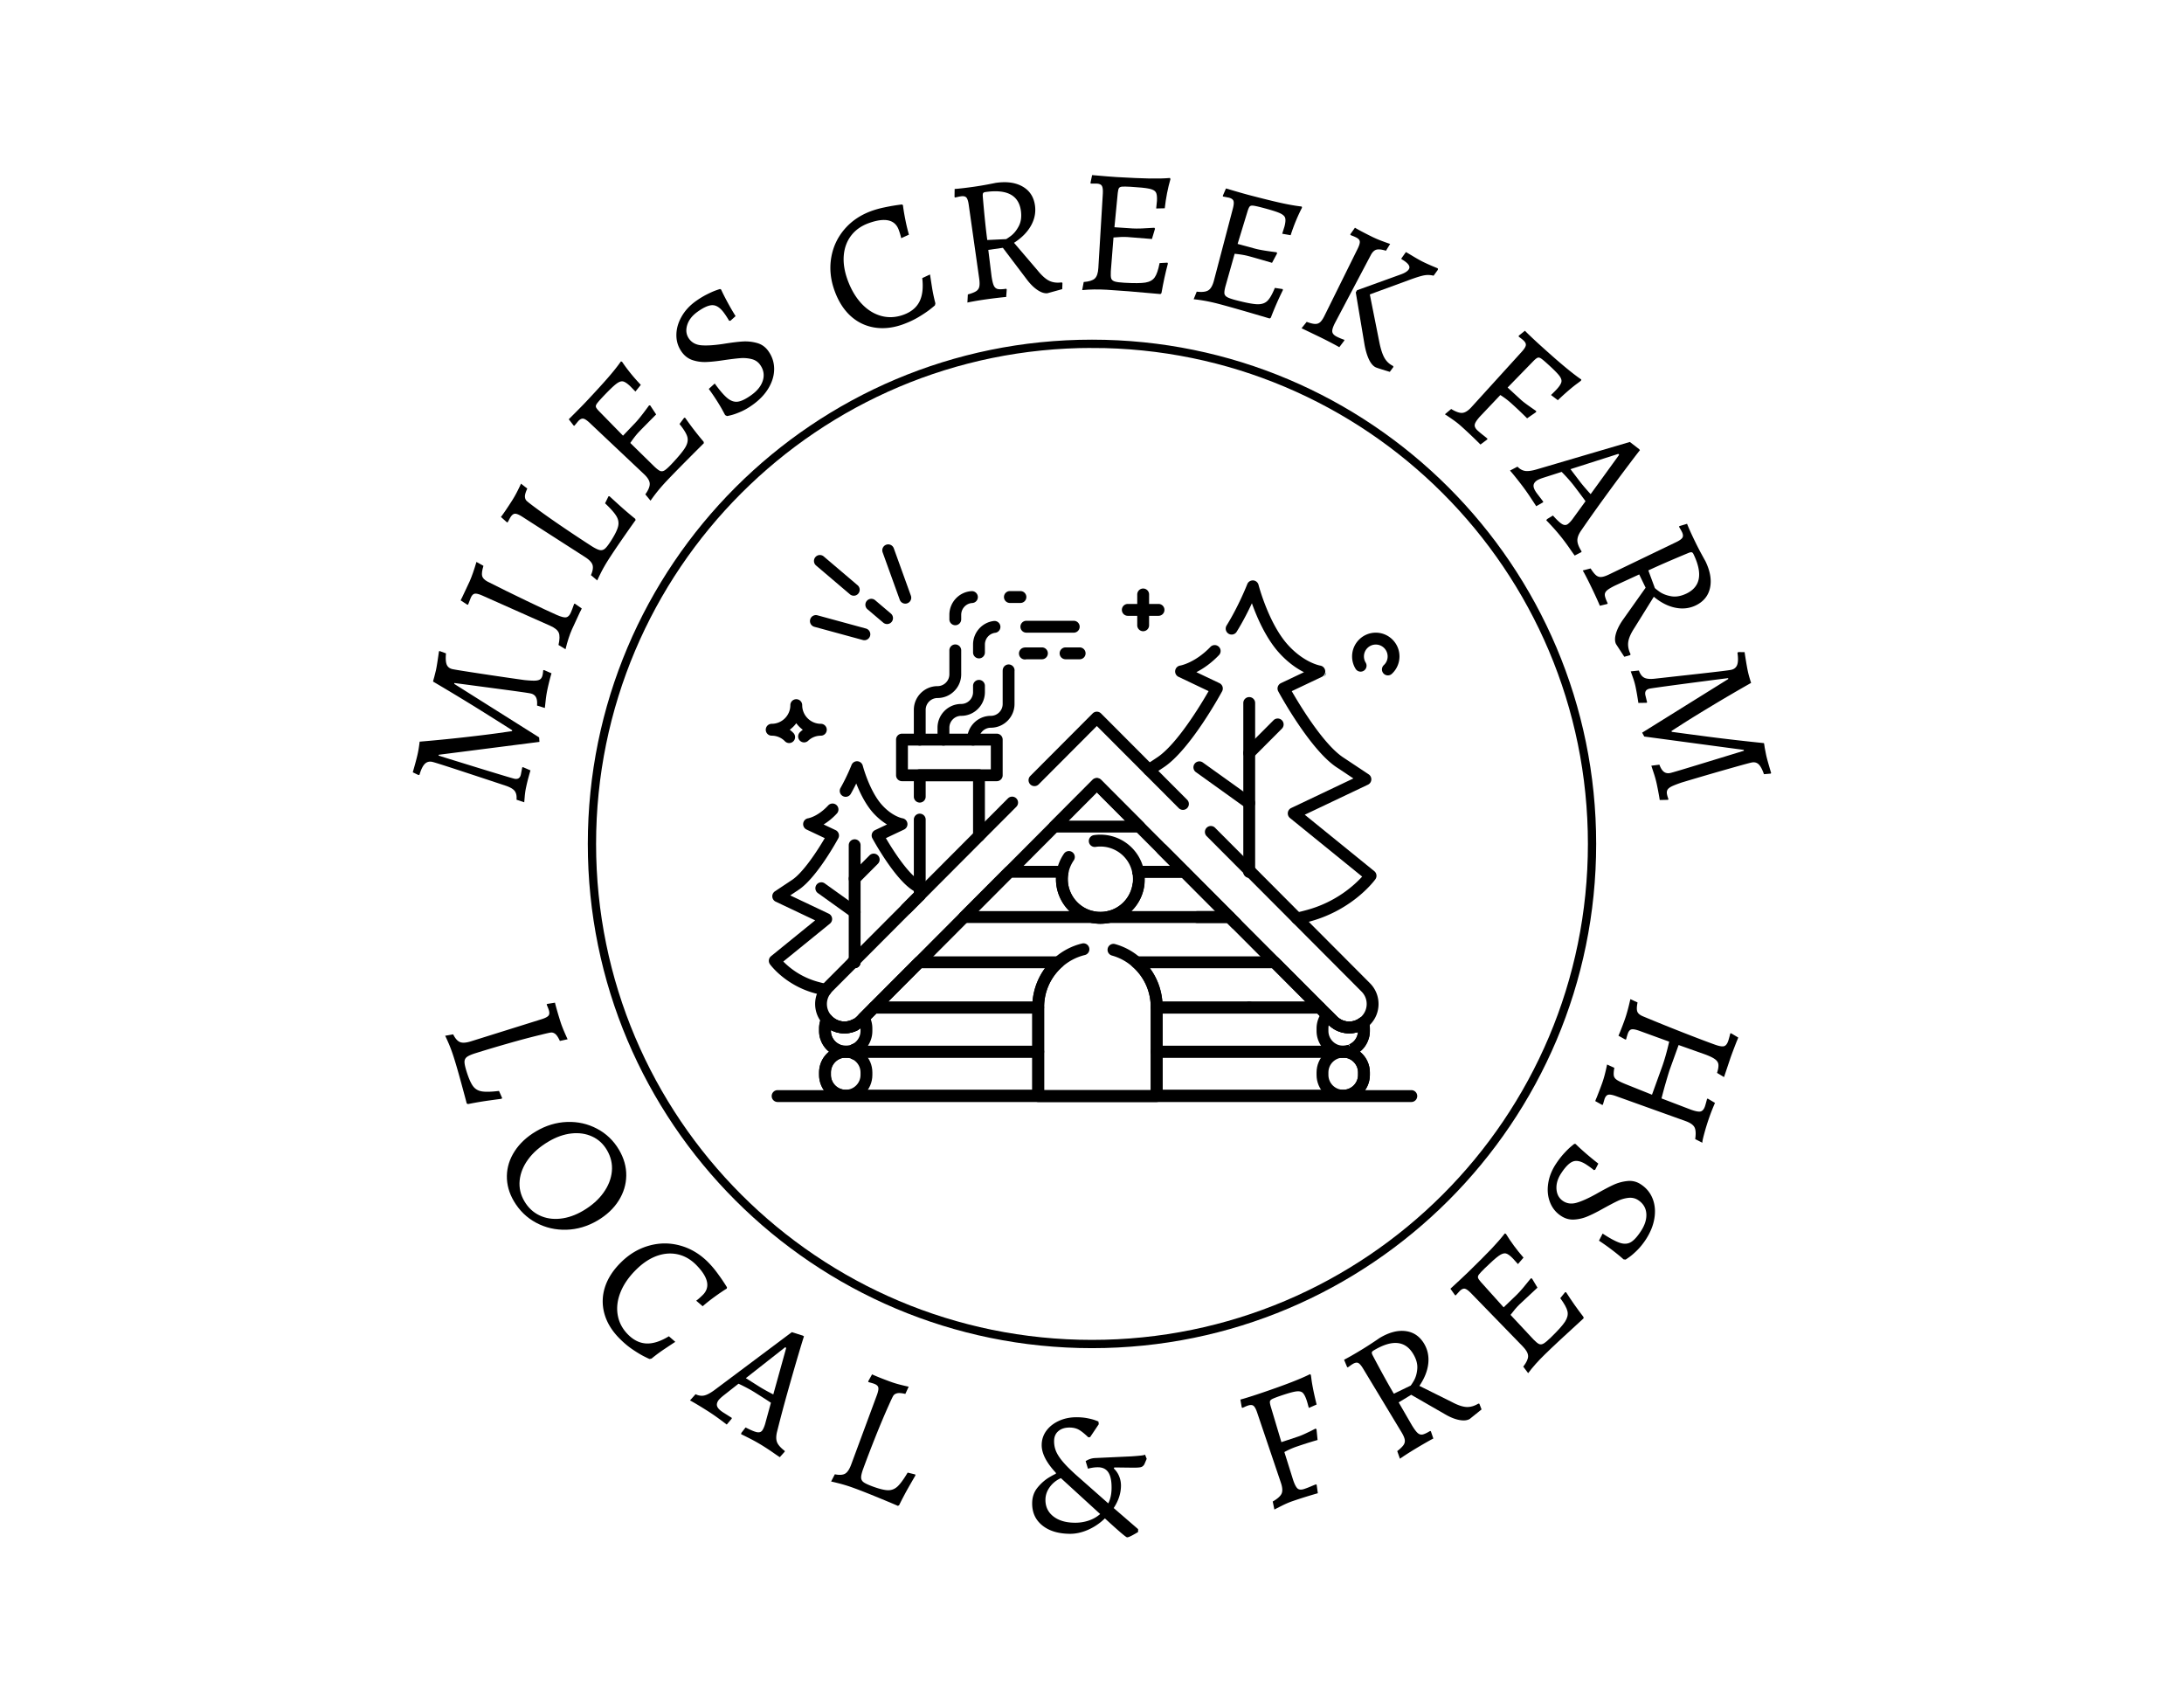<?xml version="1.0" encoding="UTF-8"?>
<svg data-bbox="149.686 63.486 492.601 493.943" height="816" viewBox="0 0 792 612" width="1056" xmlns="http://www.w3.org/2000/svg" data-type="ugc">
    <g>
        <defs>
            <clipPath id="8a951a79-d071-4597-b9c3-4ebd2f59691b">
                <path d="M213.16 123.16h365.672v365.672H213.16Zm0 0"/>
            </clipPath>
            <clipPath id="7bdca6ff-9dc0-428b-bde7-9b9ad53842ee">
                <path d="M395.996 123.16c-100.976 0-182.836 81.86-182.836 182.836s81.86 182.836 182.836 182.836 182.836-81.86 182.836-182.836-81.86-182.836-182.836-182.836m0 0"/>
            </clipPath>
            <clipPath id="fb094b5e-811f-4a24-8288-d46b4cfd03dc">
                <path d="M319 197.086h12V219h-12Zm0 0"/>
            </clipPath>
            <clipPath id="6f1c9aa8-f465-42c0-a7ce-feb4c92abed0">
                <path d="M297 379h82v20.586h-82Zm0 0"/>
            </clipPath>
            <clipPath id="ca4ec044-a240-48e6-9cdf-18ace5b0781a">
                <path d="M417 379h80v20.586h-80Zm0 0"/>
            </clipPath>
            <clipPath id="a6e06f83-5e89-4c67-9d22-8ff671c63a5d">
                <path d="M477 379h20v20.586h-20Zm0 0"/>
            </clipPath>
            <clipPath id="2ce5328d-1fb1-486e-adf4-97feb519cd56">
                <path d="M297 379h20v20.586h-20Zm0 0"/>
            </clipPath>
            <clipPath id="672673a0-e3e0-41ee-af07-3ea8009e2e88">
                <path d="M279 395h234.945v4.586H279Zm0 0"/>
            </clipPath>
            <clipPath id="9f26a9c6-aedf-4980-89e9-1c03e7fae6cb">
                <path d="M277.695 253H300v17h-22.305Zm0 0"/>
            </clipPath>
            <clipPath id="8497a150-c3a1-4fd8-ba15-c5c59fa0f3fd">
                <path d="M374 342h48v57.586h-48Zm0 0"/>
            </clipPath>
        </defs>
        <g clip-path="url(#8a951a79-d071-4597-b9c3-4ebd2f59691b)">
            <g clip-path="url(#7bdca6ff-9dc0-428b-bde7-9b9ad53842ee)">
                <path stroke-width="6" stroke="#000000" d="M395.997 123.16c-100.977 0-182.836 81.86-182.836 182.837s81.86 182.836 182.836 182.836 182.836-81.86 182.836-182.836-81.86-182.836-182.836-182.836Zm0 0" fill="none"/>
            </g>
        </g>
        <path d="m159.108 273.671-.062.313q4.05 1.267 15.265 4.719c7.469 2.293 11.54 3.511 12.203 3.656 1.305.281 2.094-.234 2.375-1.547l.5-2.578.281-.063 2.704 1.172q-.223.691-.703 2.453a62 62 0 0 0-.875 3.594 26 26 0 0 0-.5 3.281 331 331 0 0 1-.188 2.235l-2.797-.938c.117-1.383-.11-2.441-.672-3.172q-.856-1.108-3.312-1.921a4512 4512 0 0 0-15.563-5.141c-6.531-2.145-10.195-3.305-11-3.484q-1.64-.358-2.734.75c-.727.742-1.363 2.046-1.906 3.921l-.36.11-2.078-1q.234-.796.89-3.156.644-2.356.907-3.61.253-1.138.453-2.515.206-1.372.234-1.829a577 577 0 0 0 16.126-1.578q7.469-.844 11.875-1.453 4.408-.622 5.5-.781l.078-.313q-2.137-1.387-10.188-6.437-8.046-5.061-18.5-11.219-.058-.012.422-1.687l.61-2.438q.25-1.183.624-3.61.364-2.435.47-3.25l.28-.077 2.266.828q-.263 2.766.266 4.078.534 1.3 2.093 1.64 1.395.3 10.407 1.672a1472 1472 0 0 0 15.609 2.282q2.623.268 3.922.218 1.31-.06 1.906-.53.591-.469.813-1.47.123-.562.172-1.078.046-.515.093-.703l.266-.062 2.719 1.187q-.205.61-.657 2.328a99 99 0 0 0-.843 3.594 40 40 0 0 0-.61 3.844 325 325 0 0 1-.312 2.797l-2.828-.875q.168-2.016-.407-3.047-.564-1.045-1.937-1.344c-.887-.195-5.035-.785-12.453-1.766q-11.14-1.482-15.172-2.015l-.063.312 30.797 19.407.11 1.625Zm0 0" fill="#000000"/>
        <path d="M202.531 233.86q.686-3.012.094-4.437-.607-1.419-3.078-2.515l-24.687-10.985q-1.875-.826-2.72-.656-.843.159-1.405 1.438l-.985 2.53-.297.016-2.406-1.562q.41-.936.703-1.438l2.578-5.484q1.16-2.638 2.453-7.016l2.532 1.422q-.762 2.55-.47 3.688.3 1.14 1.97 2.031 6.737 3.409 14.125 6.953 7.395 3.55 10.922 5.11 2.418 1.065 3.437.89c.688-.125 1.254-.695 1.703-1.719q.45-.998 1.219-3.203l.281-.015 2.469 1.718q-.361.83-.64 1.282-1.924 4.064-2.938 6.359-1.268 2.876-2.313 7.14Zm0 0" fill="#000000"/>
        <path d="M214.295 208.541q1.013-2.308.579-3.703c-.293-.937-1.211-1.898-2.766-2.89l-22.75-14.61q-1.717-1.09-2.578-1.062-.857.018-1.625 1.203-.343.55-.625 1.125a9 9 0 0 1-.453.797l-.282-.047-2.14-1.906q.486-.61 1.687-2.36a185 185 0 0 0 2.36-3.594 41 41 0 0 0 1.953-3.453q1.001-1.998 1.281-2.672l2.281 1.782c-.601 1.281-.89 2.258-.86 2.922q.05.986.626 1.53.564.552 2.984 2.345 4.407 3.28 10.219 7.218a508 508 0 0 0 10.313 6.828q1.95 1.238 3 1.454c.695.136 1.328-.036 1.89-.516q.843-.733 2.219-2.89 2.108-3.311 2.547-5.204.452-1.888-.625-3.687c-.711-1.196-2.078-2.75-4.11-4.657l1.25-2.562.375.016q.761.721 3.47 3.171 2.699 2.454 5.827 4.985l.156.469q-1.125 1.533-4.453 6.312-3.315 4.77-5.359 7.969c-1.086 1.7-2 3.293-2.75 4.781-.742 1.492-1.187 2.434-1.344 2.828Zm0 0" fill="#000000"/>
        <path d="M248.49 151.52a115 115 0 0 0 6.687 8.672l.062.516q-9.58 9.532-13.687 13.89-3.251 3.471-5.64 6.954l-1.891-2.297q1.688-2.373 1.593-3.922-.08-1.546-2.093-3.437l-19.672-18.563q-1.484-1.404-2.328-1.531-.856-.14-1.828.89l-1.407 1.688-.265-.078-1.766-2.281q4.659-4.642 6.281-6.375c3.5-3.727 6.18-6.66 8.031-8.797q2.783-3.199 4.61-5.813l.406.14q2.924 4.315 6.797 8.376l-1.953 2.422-1.922-1.97q-1.64-1.543-2.656-1.718-1.03-.171-2.563 1.047c-1.02.805-2.633 2.375-4.844 4.719q-1.528 1.64-2.015 2.344-.481.689-.313 1.203.175.516 1.063 1.437l8.75 8.938 4.578-4.797c1.148-1.227 2.77-3.29 4.875-6.188l.406.016 2.156 3.266q-5.031 5.063-6.312 6.406-1.452 1.564-3.062 3.937l8.78 8.61q1.36 1.282 2.11 1.562.762.27 1.625-.281.872-.562 2.547-2.344 3.703-3.938 4.89-5.953 1.202-2.029.735-3.781-.47-1.746-2.844-4.688l1.703-2.281Zm0 0" fill="#000000"/>
        <path d="M273.078 146.686q-2.188 1.593-4.296 2.531-2.098.926-3.625 1.313-1.518.376-1.547.312l-.641-.328q-.174-.327-.922-1.703c-.492-.914-1.176-2.07-2.062-3.469a81 81 0 0 0-2.954-4.328l2.157-1.953q2.828 3.908 4.703 5.39 1.887 1.489 3.797 1.172 1.92-.311 4.844-2.422 3.28-2.373 4.14-5.343c.57-1.989.219-3.868-1.062-5.641q-1.142-1.561-3.11-2.031a12.8 12.8 0 0 0-4.078-.313c-1.406.106-3.43.352-6.062.735q-3.715.562-6.282.656a14.2 14.2 0 0 1-4.921-.688q-2.344-.78-3.891-2.906-1.969-2.716-1.984-6.078-.012-3.374 1.796-6.625 1.799-3.263 5.125-5.687 2.098-1.5 4.078-2.5c1.313-.665 2.399-1.149 3.25-1.454q1.266-.45 1.594-.53l.39.202q.154.362.782 1.657a98 98 0 0 0 1.844 3.515 91 91 0 0 0 2.61 4.453l-1.876 1.688-.5-.031q-.11-.247-.61-1.032a27 27 0 0 0-1.202-1.781c-1.336-1.832-2.703-2.77-4.11-2.812q-2.107-.062-5.609 2.468-2.858 2.08-3.672 4.844-.81 2.766.734 4.906 1.52 2.081 4.438 2.328 2.909.235 7.703-.468 4.64-.749 7.219-.907a15.8 15.8 0 0 1 5.156.516q2.56.674 4.14 2.86 2.124 2.922 2.173 6.437c.03 2.336-.618 4.64-1.938 6.922q-1.969 3.408-5.719 6.125m0 0" fill="#000000"/>
        <path d="M327.52 117.587q-5.438 1.969-10.39 1.172-4.957-.81-8.687-4.203-3.717-3.404-5.782-9.094c-1.469-4.031-1.883-8-1.25-11.906q.957-5.86 4.766-10.36t9.86-6.703q2.232-.793 4.687-1.296a70 70 0 0 1 4.172-.766 87 87 0 0 1 2.187-.297l.375.281c.008.274.094.907.25 1.907q.234 1.488.703 3.843a60 60 0 0 0 1.203 4.922l-2.812 1.281q-.047-.311-.281-1.156a26 26 0 0 0-.61-1.875q-2.05-5.623-10.937-2.406-3.985 1.455-6.313 4.484c-1.543 2.024-2.43 4.414-2.672 7.172q-.357 4.125 1.375 8.906c1.282 3.5 2.977 6.376 5.094 8.626 2.113 2.242 4.484 3.718 7.11 4.437q3.948 1.066 8.062-.422 4.124-1.5 5.781-4.734 1.653-3.247 1.031-8.563l2.813-1.312q.154 1.002.672 4.328a61 61 0 0 0 1.281 6.14l-.156.688q.013.064-1.61 1.36-1.61 1.281-4.171 2.828-2.551 1.546-5.75 2.718m0 0" fill="#000000"/>
        <path d="M379.894 106.308c-1.062.149-2.277-.234-3.64-1.14-1.368-.907-2.688-2.22-3.97-3.938l-8.609-11.375-5.281.75 1.172 9.516q.358 2.44.828 3.437.469 1.001 1.406 1.234.936.223 3.11-.093l.171.25-.203 2.734q-.765.048-3.062.313c-1.531.18-3.133.386-4.797.625q-2.22.328-3.937.64-1.704.3-2.266.453l.156-2.953q2.016-.544 2.953-1.14.951-.594 1.188-1.625.247-1.044-.016-2.953L351.3 74.277q-.282-2.029-.86-2.656-.579-.638-1.968-.438a13 13 0 0 0-1.281.25q-.621.14-.89.188l-.157-.235.047-2.875c.512-.02 1.46-.11 2.86-.265q2.109-.247 4.218-.547a114 114 0 0 0 4.547-.75c1.594-.301 2.68-.516 3.266-.64q5.918-.858 9.734 1.327 3.825 2.176 4.5 6.828.545 3.831-1.453 7.375-1.986 3.532-6.14 6.204l8.593 10.062q2.28 2.8 4.203 3.719 1.935.925 4.484.562l.282.219-.079 2.234Zm-15.219-19.594q.03.206 1.781-1.078 1.765-1.294 2.985-3.625 1.232-2.342.766-5.64-1.22-8.422-12.875-6.735-.643.094-.829.422-.175.33-.109 1.203.827 9.846 1.625 15.766Zm0 0" fill="#000000"/>
        <path d="M423.524 95.564q-1.378 5.157-2.328 10.688l-.36.375q-13.47-1.235-19.437-1.563-4.752-.282-8.953.125l.547-2.937q2.906-.217 4.031-1.266 1.124-1.061 1.281-3.828l1.625-26.984q.107-2.045-.343-2.782c-.293-.5-.906-.773-1.844-.828h-2.187l-.11-.25.594-2.828q6.544.58 8.922.719 7.652.44 11.906.516 4.248.082 7.406-.188l.172.406q-1.44 5.002-2.062 10.579l-3.11.078.281-2.75q.123-2.25-.406-3.141-.533-.904-2.437-1.297-1.91-.406-6.719-.687-2.25-.123-3.094-.047c-.562.054-.945.234-1.14.547q-.282.47-.422 1.75l-1.203 12.421 6.593.438q2.514.142 7.875-.25l.25.344-1.125 3.734q-7.112-.608-8.968-.719-2.127-.107-4.97.172l-.968 12.266q-.112 1.863.156 2.625.282.75 1.266 1.062.984.315 3.422.454 5.39.314 7.703-.063 2.31-.387 3.36-1.875 1.06-1.483 1.78-5.187l2.844-.157Zm0 0" fill="#000000"/>
        <path d="M465.241 105.155a115 115 0 0 0-4.39 10.031l-.422.297q-12.974-3.846-18.75-5.36-4.594-1.19-8.813-1.624l1.11-2.75q2.906.346 4.218-.485 1.313-.827 2.016-3.5l6.875-26.14c.344-1.32.414-2.25.219-2.782q-.282-.809-1.641-1.172l-2.172-.421-.047-.282 1.14-2.64q6.296 1.862 8.595 2.453 7.418 1.94 11.562 2.844 4.154.908 7.328 1.265l.078.438q-2.39 4.61-4.109 9.953l-3.062-.531.828-2.641c.375-1.457.445-2.516.218-3.172-.218-.656-.93-1.238-2.125-1.75-1.199-.508-3.359-1.172-6.484-1.984q-2.173-.56-3.016-.641-.83-.093-1.203.313-.363.407-.75 1.625l-3.64 11.937 6.39 1.734c1.625.43 4.211.86 7.766 1.297l.172.39-1.844 3.438c-4.562-1.332-7.445-2.156-8.64-2.468q-2.063-.53-4.923-.813l-3.343 11.844q-.47 1.798-.36 2.594.123.793 1.032 1.297.903.515 3.265 1.125c3.489.906 6.016 1.382 7.578 1.437q2.344.076 3.657-1.172c.882-.836 1.8-2.414 2.75-4.75l2.828.422Zm0 0" fill="#000000"/>
        <path d="M492.324 90.22q.903-1.84.781-2.687-.11-.842-1.375-1.469a14 14 0 0 0-1.187-.515c-.399-.157-.672-.27-.829-.344l-.015-.297 1.656-2.344c.445.282 1.297.758 2.547 1.422q1.873.984 3.781 1.922a39 39 0 0 0 3.656 1.547q2.09.785 2.782.984l-1.516 2.47q-2.315-.705-3.469-.376-1.159.315-2.031 1.953l-12.89 24.422q-1.208 2.295-1.079 3.36.124 1.06 1.672 1.828.873.434 1.64.734.781.31 1.063.375l-.015.281-1.813 2.406q-.737-.437-2.781-1.515a165 165 0 0 0-4.25-2.156l-6.656-3.204 1.859-2.312c1.29.48 2.297.727 3.016.75q1.089.048 1.875-.64c.52-.47 1.05-1.258 1.593-2.376Zm15.406 9.376q2.654-.905 3.25-2.125.75-1.5-2.766-3.516v-.281l1.625-2.282q.67.376 2.75 1.626 2.075 1.25 3.407 1.906 1.373.673 3.109 1.422 1.746.737 2.297.953l.031.515-1.562 2.157a7.9 7.9 0 0 0-3.375-.141q-1.704.298-5.641 1.75l-14.11 5.172 3.47 17.406q.762 3.731 1.859 5.64 1.09 1.905 3.11 2.907l.124.344-1.312 1.781q-.692-.206-2.72-.828-2.015-.628-2.421-.828-1.376-.674-2.406-2.813-1.019-2.127-1.61-5.343l-3.187-19 .469-.782Zm0 0" fill="#000000"/>
        <path d="M526.248 148.298q2.577 1.558 4.094 1.406 1.512-.141 3.328-2.156l18.172-20q1.372-1.513 1.484-2.375c.082-.57-.226-1.172-.922-1.797q-.485-.436-1-.813a7 7 0 0 1-.703-.578l.063-.265 2.234-1.797q.576.627 2.422 2.375a185 185 0 0 0 4.094 3.765q9.404 8.501 13.937 11.547l-.125.406q-.298.27-1.468 1.125-1.173.844-3.094 2.485a96 96 0 0 0-3.828 3.484l-2.469-1.875q.216-.233.86-.86.654-.638 1.234-1.265c1-1.101 1.554-1.992 1.672-2.672q.186-1.014-.875-2.343-1.05-1.327-4.157-4.141-1.657-1.512-2.359-1.969-.703-.468-1.219-.281-.518.187-1.422 1.078l-9.484 9.734 4.875 4.485q.903.814 2.86 2.203 1.967 1.39 2.609 1.812l-.016.407-3.265 2.265c-.375-.398-1.118-1.125-2.22-2.187a144 144 0 0 0-3.515-3.266c-1.18-1.07-2.5-2.07-3.969-3l-7.359 7.766q-1.77 1.952-1.922 2.984-.158 1.043 1.078 2.156a34 34 0 0 0 2.063 1.72q1.091.856 1.468 1.202l-.078.282-2.453 1.843q-.719-.737-2.734-2.687a170 170 0 0 0-4.219-3.922 32 32 0 0 0-3.406-2.656c-1.281-.887-2.133-1.453-2.547-1.703Zm0 0" fill="#000000"/>
        <path d="m560.998 188.238 2.156-1.312c1.457 1.632 2.57 2.672 3.344 3.109.77.445 1.46.438 2.078-.031q1.013-.77 2.078-2.328l4.313-5.938q-.893-1.281-4-5.36c-1.25-1.648-2.805-3.405-4.657-5.28l-6.78 2.171c-1.15.383-1.923.735-2.329 1.047q-1.143.857-1.078 1.953.06 1.09 1.297 2.72l2.234 2.921-.125.25-2.437 1.39q-.424-.674-1.953-2.984a81 81 0 0 0-3.11-4.422 147 147 0 0 0-2.719-3.468c-.855-1.055-1.43-1.735-1.734-2.047l2.719-1.422q1.249 1.3 2.75 1.547c1.008.156 2.422-.031 4.234-.563l33.766-9.937 3.344 2.578.312.406q-1.019 1.238-4.516 5.89a796 796 0 0 0-8.203 11.095 537 537 0 0 0-8.531 12.046q-1.439 2.045-1.437 3.672.011 1.624 1.546 4.016l-.14.25-2.375 1.234q-.47-.61-1.625-2.281a76 76 0 0 0-2.344-3.25 69 69 0 0 0-3.812-4.578q-1.94-2.128-2.516-2.656Zm11.937-13.625q1.407 1.842 3.891 4.563l10.328-14.25-.281-.36-17.36 5.547Zm0 0" fill="#000000"/>
        <path d="M586.031 233.535q-.704-1.455-.031-3.813.685-2.362 2.531-5l8.235-11.625-2.329-4.812-8.687 4q-2.204 1.078-3.031 1.828c-.555.5-.805 1.07-.75 1.719q.092.967 1.046 2.937l-.187.234-2.656.641c-.2-.492-.617-1.437-1.25-2.844a172 172 0 0 0-2.063-4.359 126 126 0 0 0-1.781-3.562 64 64 0 0 0-1.11-2.032l2.844-.734q1.108 1.747 1.97 2.469c.57.476 1.21.687 1.921.625q1.078-.08 2.813-.922l24.343-11.719q1.842-.89 2.266-1.64.435-.75-.172-2.016-.298-.592-.625-1.14a12 12 0 0 1-.453-.798l.172-.219 2.75-.828q.263.739 1.125 2.672a123 123 0 0 0 1.812 3.844q.95 1.971 2.094 4.094 1.154 2.125 1.61 2.922 2.607 5.371 1.687 9.672-.926 4.312-5.156 6.375-3.469 1.67-7.454.843-3.985-.815-7.78-3.969l-7 11.25c-1.313 2.008-2.071 3.72-2.266 5.126q-.299 2.12.828 4.453l-.125.328-2.14.61Zm14.031-20.453q-.175.076 1.578 1.359 1.764 1.293 4.36 1.75 2.59.469 5.61-.984 7.639-3.72 2.5-14.313-.282-.576-.657-.64-.363-.078-1.172.25c-6.074 2.523-10.918 4.628-14.531 6.328Zm0 0" fill="#000000"/>
        <path d="m626.74 246.202-.062-.313q-4.236.514-15.86 2.047c-7.742 1.031-11.945 1.617-12.61 1.766q-1.955.421-1.53 2.39l.625 2.578-.22.157-2.952.047c-.063-.461-.196-1.293-.391-2.5-.2-1.211-.43-2.422-.687-3.641a25 25 0 0 0-.938-3.188l-.75-2.109 2.953-.312q.704 1.95 1.922 2.593c.82.438 2.094.563 3.813.375q6.043-.674 16.296-1.812 10.247-1.142 11.453-1.406 1.64-.364 2.172-1.829.528-1.465.094-4.343l.297-.266 2.297.031q.106.832.5 3.25.403 2.42.672 3.672.247 1.138.64 2.469.388 1.327.547 1.75a623 623 0 0 0-14 8.172q-6.438 3.874-10.187 6.265-3.75 2.403-4.688 3l.078.313q2.515.357 11.938 1.594 9.42 1.247 21.5 2.5.06-.017.297 1.718l.484 2.47c.164.788.473 1.968.922 3.53.457 1.57.766 2.63.922 3.172l-.219.172-2.39.203c-.618-1.761-1.266-2.965-1.954-3.61-.687-.636-1.554-.839-2.593-.608q-1.393.293-10.157 2.796a1184 1184 0 0 0-15.14 4.438q-2.5.856-3.672 1.437-1.161.592-1.5 1.266-.347.669-.125 1.672c.082.375.18.726.297 1.062q.17.5.219.688l-.235.156-2.937.063a48 48 0 0 0-.407-2.391q-.315-1.751-.718-3.625a36 36 0 0 0-1.047-3.75l-.875-2.672 2.922-.375q.702 1.889 1.64 2.594.95.714 2.328.422c.883-.2 4.907-1.399 12.063-3.594 7.164-2.187 12.039-3.68 14.625-4.469l-.063-.312-36.078-4.844-.765-1.406Zm0 0" fill="#000000"/>
        <path d="M453.016 318.262a2.15 2.15 0 0 1-2.149-2.157v-61.199a2.15 2.15 0 0 1 2.149-2.152 2.15 2.15 0 0 1 2.148 2.152v61.2c0 1.19-.96 2.156-2.148 2.156m0 0" fill="#000000"/>
        <path d="M453.016 367.492c-1.188 0-2.149-.93-2.149-2.12v-.063c0-1.192.961-2.157 2.149-2.157 1.187 0 2.148.965 2.148 2.157 0 1.187-.96 2.183-2.148 2.183m0 0" fill="#000000"/>
        <path d="M453.012 275.195a2.14 2.14 0 0 1-1.52-.629 2.157 2.157 0 0 1 0-3.046l10.332-10.364c.84-.84 2.196-.84 3.035 0 .84.844.84 2.207 0 3.047l-10.328 10.363a2.13 2.13 0 0 1-1.52.63m0 0" fill="#000000"/>
        <path d="M453.008 293.332a2.15 2.15 0 0 1-1.246-.402l-18.078-12.953a2.156 2.156 0 0 1-.5-3.004 2.15 2.15 0 0 1 2.996-.504l18.082 12.953a2.155 2.155 0 0 1 .496 3.004 2.13 2.13 0 0 1-1.75.906m0 0" fill="#000000"/>
        <path d="M416.68 281.316a2.158 2.158 0 0 1-1.164-3.969 307 307 0 0 0 4.16-2.738c7.086-4.722 15.601-18.78 18.61-24.007l-10.911-5.192a2.16 2.16 0 0 1-1.203-2.262 2.15 2.15 0 0 1 1.808-1.816c.04-.004 5.348-.926 10.97-6.773a2.14 2.14 0 0 1 3.034-.055c.856.824.88 2.187.055 3.043-2.945 3.066-5.844 4.984-8.191 6.176l8.359 3.976c.535.254.938.715 1.125 1.278.18.562.125 1.18-.156 1.699-.465.86-11.508 21.117-21.121 27.52a345 345 0 0 1-4.22 2.777 2.1 2.1 0 0 1-1.155.343m0 0" fill="#000000"/>
        <path d="M470.367 335.191c-.996 0-1.89-.695-2.101-1.714a2.15 2.15 0 0 1 1.664-2.547 65 65 0 0 0 4.222-1.043c10.559-2.922 17.18-9.133 19.82-12.04l-26.179-21.242a2.16 2.16 0 0 1 .43-3.62l22.57-10.727-6.102-4.055c-9.636-6.402-20.683-26.66-21.148-27.52a2.17 2.17 0 0 1-.156-1.699 2.17 2.17 0 0 1 1.125-1.28l8.363-3.97c-2.574-1.297-5.805-3.464-9.04-7.047-4.769-5.28-8.022-12.824-9.85-17.945-1.356 2.91-3.247 6.656-5.524 10.332a2.14 2.14 0 0 1-2.957.692 2.157 2.157 0 0 1-.692-2.965c4.45-7.188 7.461-14.903 7.489-14.98.34-.872 1.168-1.4 2.133-1.372.93.059 1.718.707 1.953 1.613.035.141 3.656 14.004 10.633 21.735 5.906 6.539 11.69 7.535 11.75 7.543.93.152 1.66.89 1.793 1.828a2.15 2.15 0 0 1-1.2 2.25l-10.93 5.191c3.008 5.227 11.524 19.282 18.63 24.004l9.273 6.16a2.15 2.15 0 0 1 .957 1.95 2.15 2.15 0 0 1-1.219 1.793l-22.926 10.898 25.223 20.465a2.16 2.16 0 0 1 .39 2.937c-.32.45-8.05 10.961-23.464 15.227a70 70 0 0 1-4.492 1.11 3 3 0 0 1-.438.038m0 0" fill="#000000"/>
        <path d="M480.953 243.848a2.2 2.2 0 0 1-.746 1.476c.285-.515.516-1.012.746-1.476m0 0" fill="#004240"/>
        <path d="M309.934 351.066a2.15 2.15 0 0 1-2.149-2.152v-42.437a2.15 2.15 0 0 1 2.149-2.153 2.15 2.15 0 0 1 2.148 2.153v42.437a2.15 2.15 0 0 1-2.148 2.152m0 0" fill="#000000"/>
        <path d="M309.934 384.242a2.15 2.15 0 0 1-2.149-2.152v-1.488a2.15 2.15 0 0 1 2.149-2.153 2.15 2.15 0 0 1 2.148 2.153v1.488a2.15 2.15 0 0 1-2.148 2.152m0 0" fill="#000000"/>
        <path d="M309.93 320.758a2.14 2.14 0 0 1-1.516-.63 2.157 2.157 0 0 1 0-3.046l6.91-6.934c.84-.84 2.2-.84 3.035 0 .84.844.84 2.207 0 3.047l-6.91 6.934a2.15 2.15 0 0 1-1.52.629m0 0" fill="#000000"/>
        <path d="M309.93 332.89c-.434 0-.868-.132-1.246-.402l-12.098-8.664a2.163 2.163 0 0 1-.496-3.008 2.15 2.15 0 0 1 2.996-.5l12.094 8.664a2.16 2.16 0 0 1 .504 3.004 2.15 2.15 0 0 1-1.754.907m0 0" fill="#000000"/>
        <path d="M299.477 361.063q-.231 0-.461-.047a63 63 0 0 1-3.715-.918c-10.531-2.922-15.856-10.153-16.078-10.457a2.153 2.153 0 0 1 .39-2.938l15.989-12.988-14.313-6.785a2.16 2.16 0 0 1-.27-3.742l6.208-4.133c4.058-2.696 9.203-10.602 11.863-15.149l-6.606-3.125a2.155 2.155 0 0 1-1.207-2.265 2.14 2.14 0 0 1 1.809-1.813c.121-.023 3.539-.644 7.246-4.656a2.14 2.14 0 0 1 3.035-.117c.867.808.922 2.172.113 3.043-1.668 1.808-3.335 3.078-4.804 3.972L303.02 301c.53.25.937.715 1.12 1.277a2.17 2.17 0 0 1-.152 1.7c-.312.582-7.785 14.285-14.383 18.668l-3.035 2.023 13.957 6.617a2.17 2.17 0 0 1 1.22 1.692 2.16 2.16 0 0 1-.786 1.93l-16.906 13.734a28.1 28.1 0 0 0 12.414 7.312 57 57 0 0 0 3.472.856 2.153 2.153 0 0 1 1.637 2.562 2.16 2.16 0 0 1-2.101 1.692m0 0" fill="#000000"/>
        <path d="M333.535 324.078c-.402 0-.808-.113-1.172-.351l-1.62-1.07c-6.602-4.403-14.071-18.106-14.384-18.688a2.14 2.14 0 0 1-.156-1.696 2.14 2.14 0 0 1 1.125-1.277l4.34-2.055c-1.531-.921-3.273-2.257-5.016-4.18-2.793-3.113-4.832-7.34-6.144-10.675a70 70 0 0 1-1.969 3.742 2.147 2.147 0 0 1-2.93.809 2.156 2.156 0 0 1-.804-2.934c2.398-4.238 3.972-8.273 3.988-8.312a2.147 2.147 0 0 1 4.078.238c.024.09 2.426 9.195 6.969 14.242 3.762 4.164 7.297 4.809 7.441 4.832a2.16 2.16 0 0 1 1.778 1.832 2.155 2.155 0 0 1-1.2 2.246l-6.605 3.125c2.66 4.547 7.805 12.457 11.84 15.149l1.617 1.066a2.16 2.16 0 0 1 .625 2.98 2.16 2.16 0 0 1-1.8.977m0 0" fill="#000000"/>
        <path d="M328.625 299.074a1.5 1.5 0 0 1-.5.988c.191-.347.344-.675.5-.988m0 0" fill="#004240"/>
        <path d="M313.46 232.14q-.282-.001-.565-.077l-17.586-4.793a2.154 2.154 0 0 1-1.508-2.645c.312-1.148 1.504-1.828 2.633-1.516l17.586 4.793a2.156 2.156 0 0 1 1.511 2.645 2.15 2.15 0 0 1-2.07 1.594m0 0" fill="#000000"/>
        <g clip-path="url(#fb094b5e-811f-4a24-8288-d46b4cfd03dc)">
            <path d="M328.3 218.879a2.15 2.15 0 0 1-2.019-1.422l-6.203-17.187a2.148 2.148 0 1 1 4.04-1.465l6.202 17.187a2.152 2.152 0 0 1-2.02 2.887m0 0" fill="#000000"/>
        </g>
        <path d="M355.016 305.207a2.15 2.15 0 0 1-2.149-2.156v-19.797h-17.183v5.601a2.15 2.15 0 0 1-2.145 2.157 2.15 2.15 0 0 1-2.148-2.157v-7.753a2.15 2.15 0 0 1 2.148-2.157h21.477c1.187 0 2.148.965 2.148 2.157v21.949a2.15 2.15 0 0 1-2.148 2.156m0 0" fill="#000000"/>
        <path d="M333.54 326.77a2.15 2.15 0 0 1-2.15-2.157v-27.355a2.148 2.148 0 1 1 4.293 0v27.355a2.15 2.15 0 0 1-2.144 2.157m0 0" fill="#000000"/>
        <path d="M361.457 283.254h-34.363a2.15 2.15 0 0 1-2.149-2.152v-12.926a2.15 2.15 0 0 1 2.149-2.153h34.363a2.15 2.15 0 0 1 2.148 2.153v12.926a2.15 2.15 0 0 1-2.148 2.152m-32.215-4.309h30.067v-8.613h-30.067Zm0 0" fill="#000000"/>
        <path d="M309.61 216.004a2.13 2.13 0 0 1-1.387-.512l-12.29-10.449a2.154 2.154 0 0 1-.245-3.035 2.14 2.14 0 0 1 3.023-.25L311 212.207a2.154 2.154 0 0 1 .246 3.035c-.418.5-1.023.762-1.637.762m0 0" fill="#000000"/>
        <path d="M321.68 226.277a2.14 2.14 0 0 1-1.383-.507l-5.715-4.848a2.16 2.16 0 0 1-.254-3.035 2.146 2.146 0 0 1 3.027-.258l5.715 4.848c.907.77 1.02 2.128.254 3.039a2.14 2.14 0 0 1-1.644.761m0 0" fill="#000000"/>
        <g clip-path="url(#6f1c9aa8-f465-42c0-a7ce-feb4c92abed0)">
            <path d="M376.492 399.45h-69.8c-5.329 0-9.665-4.348-9.665-9.692v-.883c0-5.344 4.336-9.695 9.664-9.695h69.801c1.188 0 2.149.965 2.149 2.156v15.96a2.15 2.15 0 0 1-2.149 2.153m-69.8-15.962c-2.962 0-5.372 2.418-5.372 5.387v.883c0 2.969 2.41 5.383 5.371 5.383h67.653v-11.653Zm0 0" fill="#000000"/>
        </g>
        <g clip-path="url(#ca4ec044-a240-48e6-9cdf-18ace5b0781a)">
            <path d="M487.102 399.45h-67.657a2.15 2.15 0 0 1-2.148-2.153v-15.961a2.15 2.15 0 0 1 2.148-2.156h67.657a9.5 9.5 0 0 1 6.836 2.863c1.816 1.789 2.828 4.223 2.828 6.832v.883c0 5.344-4.336 9.691-9.664 9.691m-65.508-4.31h65.508c2.96 0 5.367-2.413 5.367-5.382v-.883a5.28 5.28 0 0 0-1.57-3.785 5.26 5.26 0 0 0-3.797-1.602h-65.508Zm0 0" fill="#000000"/>
        </g>
        <g clip-path="url(#a6e06f83-5e89-4c67-9d22-8ff671c63a5d)">
            <path d="M487.102 399.453c-5.332 0-9.668-4.348-9.668-9.695v-.887c0-5.344 4.336-9.691 9.668-9.691 5.328 0 9.664 4.347 9.664 9.691v.887c0 5.347-4.336 9.695-9.664 9.695m0-15.965c-2.965 0-5.372 2.414-5.372 5.383v.887c0 2.969 2.407 5.387 5.372 5.387 2.96 0 5.367-2.418 5.367-5.387v-.887c0-2.969-2.406-5.383-5.367-5.383m0 0" fill="#000000"/>
        </g>
        <g clip-path="url(#2ce5328d-1fb1-486e-adf4-97feb519cd56)">
            <path d="M306.691 399.453c-5.328 0-9.664-4.348-9.664-9.695v-.887c0-5.344 4.336-9.691 9.664-9.691 5.329 0 9.664 4.347 9.664 9.691v.887c0 5.347-4.335 9.695-9.664 9.695m0-15.965c-2.96 0-5.37 2.414-5.37 5.383v.887c0 2.969 2.41 5.387 5.37 5.387s5.368-2.418 5.368-5.387v-.887c0-2.969-2.407-5.383-5.368-5.383m0 0" fill="#000000"/>
        </g>
        <path d="M376.492 383.488h-69.8c-.547 0-1.06-.05-1.579-.133a8 8 0 0 1-1.031-.238 6.4 6.4 0 0 1-.898-.3 5 5 0 0 1-.723-.325 8 8 0 0 1-1.008-.57 9.4 9.4 0 0 1-3.223-3.465 5.4 5.4 0 0 1-.449-.95c-.48-1.046-.754-2.343-.754-3.714v-.883c0-.539.047-1.074.13-1.613a14 14 0 0 1 .159-.731l.047-.156a4.6 4.6 0 0 1 .278-.87c.105-.313.234-.61.382-.88a2.16 2.16 0 0 1 1.68-1.105 2.16 2.16 0 0 1 1.856.77c.054.066.117.124.171.179a6.29 6.29 0 0 0 7.258 1.242 2.15 2.15 0 0 1 2.211.192 2.16 2.16 0 0 1 .461-2.368l3.715-3.726a2.15 2.15 0 0 1 1.52-.63h59.597a2.15 2.15 0 0 1 2.149 2.153v15.961c0 1.195-.961 2.16-2.149 2.16m-61.75-4.308h59.602v-11.653H317.78l-2.02 2.024a9.7 9.7 0 0 1 .59 3.36v.882a9.66 9.66 0 0 1-1.609 5.387m-13.422-5.68v.293c0 .75.145 1.453.434 2.086.098.254.144.348.203.441.461.852 1.066 1.5 1.8 1.97.231.144.45.272.688.386.028.008.36.152.39.164.044.015.134.058.231.086.372.105.532.148.707.176.305.046.606.082.918.082h1.63c.183-.211.413-.391.679-.52a5.38 5.38 0 0 0 3.059-4.871v-.883q-.001-.358-.043-.703a2.14 2.14 0 0 1-1.137 1.41 10.56 10.56 0 0 1-9.559-.117m0 0" fill="#000000"/>
        <path d="M487.102 383.488h-67.657a2.15 2.15 0 0 1-2.148-2.152V365.37a2.15 2.15 0 0 1 2.148-2.152h59.172c.57 0 1.117.226 1.516.629l4.664 4.675c2.234 2.262 5.7 2.52 8.234.618a2.15 2.15 0 0 1 1.793-.371 2.14 2.14 0 0 1 1.422 1.152c.14.289.211.55.258.77.004 0 .031.128.055.261.03.094.058.246.074.344.078.539.133 1.074.133 1.613v.883a9.3 9.3 0 0 1-.817 3.863c-.07.219-.238.559-.445.899-.7 1.308-1.817 2.507-3.176 3.37-.375.24-.754.458-1.164.65a3 3 0 0 1-.445.195 7.5 7.5 0 0 1-1.012.347c-.352.106-.68.184-1.035.235a9.4 9.4 0 0 1-1.57.136m1.902-4.672 1.09 1.887-.828-1.984c.316-.156.539-.285.757-.43a5.04 5.04 0 0 0 1.758-1.879c.11-.183.156-.277.196-.379.28-.64.43-1.226.476-1.828-3.687 1.156-7.86.23-10.703-2.64l-4.023-4.04h-56.133v11.657h65.508c.312 0 .613-.035.914-.082.175-.032.34-.075.511-.125q.105-.034.211-.055c.082-.02.176-.063.266-.102m4.277-7.445-.984.2c.004.007.023.097.078.21l.191-.062Zm0 0" fill="#000000"/>
        <path d="M487.102 383.488c-5.332 0-9.668-4.347-9.668-9.695v-.883c0-2.265.796-4.473 2.238-6.203.387-.465.95-.746 1.555-.773.597-.008 1.187.203 1.613.628l1.957 1.961c2.234 2.262 5.7 2.52 8.234.618a2.15 2.15 0 0 1 1.793-.371 2.14 2.14 0 0 1 1.422 1.152c.14.289.211.55.258.77.004 0 .031.128.055.261.03.094.058.246.074.344.078.539.133 1.074.133 1.613v.883a9.3 9.3 0 0 1-.817 3.863c-.07.219-.238.559-.445.899-.7 1.308-1.817 2.507-3.176 3.37-.375.24-.754.458-1.164.65a3 3 0 0 1-.445.195 7.5 7.5 0 0 1-1.012.347c-.352.106-.68.184-1.035.235a9.4 9.4 0 0 1-1.57.136m1.902-4.672 1.09 1.887-.828-1.984c.316-.156.539-.285.757-.43a5.04 5.04 0 0 0 1.758-1.879c.11-.183.156-.277.196-.379.28-.64.43-1.226.476-1.828-3.64 1.14-7.742.254-10.586-2.523q-.136.597-.137 1.23v.883c0 2.969 2.407 5.387 5.372 5.387.312 0 .613-.035.914-.082a3.4 3.4 0 0 0 .511-.125q.105-.031.211-.055c.082-.02.176-.063.266-.102m4.277-7.445-.984.2c.004.007.023.097.074.21l.195-.062Zm0 0" fill="#000000"/>
        <path d="M306.691 383.488c-.546 0-1.058-.05-1.578-.133a8 8 0 0 1-1.031-.238 6.4 6.4 0 0 1-.898-.3 5 5 0 0 1-.723-.325 8 8 0 0 1-1.008-.57 9.4 9.4 0 0 1-3.223-3.465 5.4 5.4 0 0 1-.449-.95c-.48-1.046-.754-2.343-.754-3.714v-.883c0-.539.047-1.074.13-1.613a14 14 0 0 1 .159-.731l.047-.156a4.6 4.6 0 0 1 .278-.87c.105-.313.234-.61.382-.88a2.16 2.16 0 0 1 1.68-1.105 2.16 2.16 0 0 1 1.856.77c.054.066.117.124.171.179a6.29 6.29 0 0 0 7.258 1.242 2.143 2.143 0 0 1 2.875.984c.52 1.07.082 2.36-.984 2.883a10.56 10.56 0 0 1-9.555-.117v.293c0 .75.145 1.453.43 2.086.101.254.148.348.207.441.457.852 1.062 1.5 1.8 1.97.227.144.45.273.684.382.032.012.364.156.39.168.048.016.138.059.235.086.371.101.532.144.707.176 1.09.172 2.235.039 3.235-.442 1.062-.52 2.351-.058 2.863 1.012a2.155 2.155 0 0 1-1.012 2.871 9.5 9.5 0 0 1-4.172.95m0 0" fill="#000000"/>
        <path d="M376.492 367.46h-59.535a2.15 2.15 0 0 1-1.984-1.327 2.16 2.16 0 0 1 .464-2.348l16.344-16.394a2.12 2.12 0 0 1 1.516-.63h50.539a2.15 2.15 0 0 1 2.012 1.395 2.16 2.16 0 0 1-.602 2.383 19.35 19.35 0 0 0-6.605 14.574c0 1.188-.961 2.348-2.149 2.348m-54.351-4.308h52.296c.387-4.441 1.958-8.601 4.516-12.086h-44.762Zm0 0" fill="#000000"/>
        <path d="M478.55 367.46h-59.105a2.15 2.15 0 0 1-2.148-2.151c0-5.372-2.012-10.239-5.66-13.903q-.44-.435-.938-.875a2.16 2.16 0 0 1-.586-2.379 2.145 2.145 0 0 1 2.008-1.39h50.086c.57 0 1.117.222 1.52.629l16.34 16.394c.617.617.8 1.543.468 2.348a2.15 2.15 0 0 1-1.984 1.328m-57.034-4.308h51.851l-12.047-12.086h-44.324a23.54 23.54 0 0 1 4.52 12.086m0 0" fill="#000000"/>
        <path d="M309.934 351.066h-.622a2.14 2.14 0 0 1-1.984-1.328 2.155 2.155 0 0 1 .465-2.347l.621-.625a2.155 2.155 0 0 1 2.344-.465 2.15 2.15 0 0 1 1.324 1.988v.625a2.15 2.15 0 0 1-2.148 2.152m0 0" fill="#000000"/>
        <path d="M399.043 334.957c-1.031 0-2.113-.11-3.215-.32a2.15 2.15 0 0 1-1.707-2.52 2.15 2.15 0 0 1 2.512-1.71c1.676.32 3.14.32 4.82 0a2.14 2.14 0 0 1 2.512 1.71 2.154 2.154 0 0 1-1.707 2.52 17 17 0 0 1-3.215.32m0 0" fill="#000000"/>
        <path d="M448.184 337a2.14 2.14 0 0 1-1.52-.629l-1.691-1.695h-10.774a2.15 2.15 0 0 1-2.144-2.156c0-1.188.957-2.153 2.144-2.153h11.664c.57 0 1.117.227 1.52.63l2.32 2.327c.84.844.84 2.203 0 3.047a2.13 2.13 0 0 1-1.52.629m0 0" fill="#000000"/>
        <path d="M328.727 331.594a2.14 2.14 0 0 1-1.52-.63 2.157 2.157 0 0 1 0-3.046l4.813-4.824a2.136 2.136 0 0 1 3.035 0c.84.84.84 2.203 0 3.043l-4.809 4.828a2.15 2.15 0 0 1-1.52.629m0 0" fill="#000000"/>
        <path d="M396.23 334.676h-46.585a2.15 2.15 0 0 1-1.985-1.328 2.17 2.17 0 0 1 .465-2.352l16.367-16.414a2.15 2.15 0 0 1 1.52-.629h19.328c.644 0 1.254.29 1.664.79.406.495.57 1.152.441 1.784a12 12 0 0 0-.215 2.274c0 5.597 3.97 10.48 9.434 11.61a2.16 2.16 0 0 1 1.703 2.331 2.15 2.15 0 0 1-2.137 1.934m-41.402-4.309h32.988c-3.03-2.969-4.882-7.101-4.882-11.566q0-.275.011-.54h-16.047Zm0 0" fill="#000000"/>
        <path d="M445.863 334.676h-44.008a2.15 2.15 0 0 1-2.136-1.938 2.154 2.154 0 0 1 1.707-2.328c4.8-.988 8.523-4.902 9.262-9.742.18-1.176 1.25-1.992 2.449-1.8a2.15 2.15 0 0 1 1.797 2.452 16.07 16.07 0 0 1-4.653 9.047h30.399l-12.07-12.105h-15.864a2.15 2.15 0 0 1-2.148-2.157 2.15 2.15 0 0 1 2.148-2.152h16.75c.574 0 1.117.227 1.52.629l16.367 16.414c.613.617.797 1.543.465 2.352a2.15 2.15 0 0 1-1.985 1.328m0 0" fill="#000000"/>
        <path d="M429.496 318.262h-16.75a2.15 2.15 0 0 1-2.148-2.157 2.15 2.15 0 0 1 2.148-2.152h11.567l-4.387-4.402a2.157 2.157 0 0 1 0-3.047c.84-.84 2.195-.84 3.035 0l8.055 8.078c.613.617.8 1.543.464 2.348a2.15 2.15 0 0 1-1.984 1.332m0 0" fill="#000000"/>
        <path d="M453.488 318.262h-.472a2.15 2.15 0 0 1-2.149-2.157v-.472c0-.871.524-1.656 1.324-1.992a2.16 2.16 0 0 1 2.344.468l.473.473c.613.617.797 1.543.465 2.348a2.15 2.15 0 0 1-1.985 1.332m0 0" fill="#000000"/>
        <path d="M413.152 301.867h-30.797a2.154 2.154 0 0 1-1.52-3.676l15.4-15.445c.808-.808 2.234-.808 3.038 0l15.399 15.445a2.153 2.153 0 0 1-1.52 3.676m-25.613-4.308h20.43l-10.215-10.247Zm0 0" fill="#000000"/>
        <g clip-path="url(#672673a0-e3e0-41ee-af07-3ea8009e2e88)">
            <path d="M511.797 399.582H281.992a2.154 2.154 0 0 1-2.148-2.156 2.15 2.15 0 0 1 2.148-2.153h229.805a2.15 2.15 0 0 1 2.148 2.153c0 1.187-.96 2.156-2.148 2.156m0 0" fill="#000000"/>
        </g>
        <path d="M399.043 334.957c-1.031 0-2.113-.11-3.215-.32-7.484-1.547-12.894-8.207-12.894-15.836 0-1.074.101-2.121.3-3.117a16.5 16.5 0 0 1 2.614-6.164 2.15 2.15 0 0 1 2.988-.551 2.16 2.16 0 0 1 .55 2.996c-.964 1.41-1.62 2.945-1.933 4.562a11.3 11.3 0 0 0-.223 2.274c0 5.597 3.97 10.48 9.434 11.61 1.617.312 3.11.316 4.79-.005 4.773-.984 8.495-4.898 9.233-9.734.118-.645.168-1.254.168-1.871 0-.79-.074-1.555-.218-2.274l-.176-.773c-1.324-5.164-6.024-8.805-11.418-8.805-.621 0-1.191.043-1.7.125a2.153 2.153 0 0 1-.684-4.254 15 15 0 0 1 2.384-.175 16.08 16.08 0 0 1 15.59 12.085l.203.887a16 16 0 0 1 .316 3.184c0 .87-.078 1.742-.23 2.578-1 6.555-6.082 11.902-12.637 13.254a17.4 17.4 0 0 1-3.242.324m0 0" fill="#000000"/>
        <g clip-path="url(#9f26a9c6-aedf-4980-89e9-1c03e7fae6cb)">
            <path d="M286.18 269.426a2.14 2.14 0 0 1-1.54-.653 6.63 6.63 0 0 0-4.796-2.02 2.15 2.15 0 0 1-2.149-2.151c0-1.192.961-2.157 2.149-2.157 3.73 0 6.765-3.03 6.765-6.761 0-1.192.961-2.157 2.149-2.157 1.187 0 2.148.965 2.148 2.157 0 3.726 3.035 6.761 6.762 6.761 1.187 0 2.148.965 2.148 2.157a2.15 2.15 0 0 1-2.148 2.152c-1.73 0-3.36.652-4.594 1.836a2.144 2.144 0 0 1-3.035-.063 2.16 2.16 0 0 1 .063-3.047 11 11 0 0 1 1.027-.87 11.1 11.1 0 0 1-2.371-2.376 11.2 11.2 0 0 1-2.367 2.368c.468.351.914.738 1.328 1.168a2.154 2.154 0 0 1-1.54 3.656m0 0" fill="#000000"/>
        </g>
        <path d="M414.555 228.879a2.15 2.15 0 0 1-2.149-2.156V215.55c0-1.192.961-2.156 2.149-2.156a2.15 2.15 0 0 1 2.148 2.156v11.172a2.15 2.15 0 0 1-2.148 2.156m0 0" fill="#000000"/>
        <path d="M420.125 223.293h-11.14a2.15 2.15 0 0 1-2.15-2.156 2.15 2.15 0 0 1 2.15-2.153h11.14a2.15 2.15 0 0 1 2.148 2.153 2.15 2.15 0 0 1-2.148 2.156m0 0" fill="#000000"/>
        <path d="M503.293 244.89c-.582 0-1.16-.234-1.582-.699a2.163 2.163 0 0 1 .133-3.046 4.2 4.2 0 0 0 1.363-3.125c0-2.38-1.93-4.31-4.293-4.31a4.304 4.304 0 0 0-4.297 4.31c0 .796.215 1.566.621 2.222a2.16 2.16 0 0 1-.687 2.965 2.14 2.14 0 0 1-2.957-.691 8.47 8.47 0 0 1-1.274-4.496c0-4.754 3.856-8.618 8.594-8.618 4.734 0 8.59 3.864 8.59 8.618a8.58 8.58 0 0 1-2.762 6.304c-.41.38-.93.567-1.449.567m0 0" fill="#000000"/>
        <path d="M370.047 218.629h-3.82a2.15 2.15 0 0 1-2.149-2.152c0-1.192.961-2.157 2.149-2.157h3.82c1.187 0 2.148.965 2.148 2.157a2.15 2.15 0 0 1-2.148 2.152m0 0" fill="#000000"/>
        <path d="M346.422 226.707a2.147 2.147 0 0 1-2.145-2.152v-1.618c0-4.554 3.54-8.332 8.059-8.593 1.164-.07 2.2.844 2.266 2.027a2.15 2.15 0 0 1-2.02 2.277c-2.25.13-4.012 2.012-4.012 4.29v1.617a2.15 2.15 0 0 1-2.148 2.152m0 0" fill="#000000"/>
        <path d="M333.54 270.332a2.15 2.15 0 0 1-2.15-2.156v-10.77c0-4.754 3.852-8.617 8.59-8.617 1.141 0 2.22-.45 3.036-1.266a4.28 4.28 0 0 0 1.261-3.043v-8.617a2.147 2.147 0 1 1 4.293 0v8.617a8.55 8.55 0 0 1-2.52 6.09 8.52 8.52 0 0 1-6.07 2.528 4.307 4.307 0 0 0-4.296 4.308v10.77a2.15 2.15 0 0 1-2.145 2.156m0 0" fill="#000000"/>
        <path d="M389.379 229.402h-17.184a2.15 2.15 0 0 1-2.148-2.156 2.15 2.15 0 0 1 2.148-2.152h17.184a2.15 2.15 0 0 1 2.148 2.152 2.15 2.15 0 0 1-2.148 2.156m0 0" fill="#000000"/>
        <path d="M355.016 238.73a2.154 2.154 0 0 1-2.149-2.156v-2.863c0-4.348 3.23-8.016 7.516-8.54a2.15 2.15 0 0 1 2.39 1.88 2.156 2.156 0 0 1-1.87 2.398c-2.133.262-3.739 2.09-3.739 4.262v2.863c0 1.188-.96 2.156-2.148 2.156m0 0" fill="#000000"/>
        <path d="M342.129 270.332a2.154 2.154 0 0 1-2.149-2.156v-4.309c0-4.75 3.852-8.617 8.59-8.617a4.25 4.25 0 0 0 3.035-1.262 4.28 4.28 0 0 0 1.262-3.047v-2.261a2.15 2.15 0 0 1 2.149-2.153 2.15 2.15 0 0 1 2.148 2.153v2.261a8.56 8.56 0 0 1-2.52 6.09 8.53 8.53 0 0 1-6.074 2.528c-2.367 0-4.293 1.933-4.293 4.308v4.309c0 1.187-.96 2.156-2.148 2.156m0 0" fill="#000000"/>
        <path d="M391.527 239.05h-5.113a2.15 2.15 0 0 1-2.148-2.152 2.15 2.15 0 0 1 2.148-2.156h5.113c1.188 0 2.145.965 2.145 2.156a2.147 2.147 0 0 1-2.145 2.153m0 0" fill="#000000"/>
        <path d="M371.68 239.117a2.17 2.17 0 0 1-2.098-1.64 2.16 2.16 0 0 1 1.559-2.625c.425-.11.804-.11 1.054-.11h5.649c1.187 0 2.148.965 2.148 2.156a2.15 2.15 0 0 1-2.148 2.153h-5.649a2 2 0 0 1-.515.066m0 0" fill="#000000"/>
        <path d="M352.867 270.332a2.154 2.154 0 0 1-2.148-2.156c0-4.75 3.851-8.617 8.59-8.617a4.25 4.25 0 0 0 3.035-1.262 4.28 4.28 0 0 0 1.261-3.047v-11.89c0-.157 0-.454.082-.79a2.15 2.15 0 0 1 2.598-1.586 2.16 2.16 0 0 1 1.617 2.395v11.871c0 2.3-.894 4.46-2.52 6.09a8.53 8.53 0 0 1-6.073 2.527c-2.368 0-4.293 1.934-4.293 4.309a2.154 2.154 0 0 1-2.149 2.156m0 0" fill="#000000"/>
        <path d="M428.98 293.66a2.13 2.13 0 0 1-1.515-.633l-29.711-29.777-21.094 21.16c-.84.844-2.2.844-3.039.008a2.166 2.166 0 0 1-.004-3.05l22.621-22.688a2.145 2.145 0 0 1 3.032 0l31.23 31.304c.84.84.84 2.204 0 3.043a2.13 2.13 0 0 1-1.52.633m0 0" fill="#000000"/>
        <path d="M306.21 374.703a10.56 10.56 0 0 1-7.51-3.14c-.153-.157-.305-.31-.45-.485a2 2 0 0 1-.11-.144c-3.105-3.614-3.394-8.95-.695-12.88.028-.042.055-.09.082-.132q.106-.16.235-.32c.133-.196.265-.36.418-.54.175-.203.336-.37.53-.562l66.81-67.012c.84-.84 2.199-.84 3.039.004a2.16 2.16 0 0 1-.004 3.047l-66.809 67.012a4 4 0 0 0-.3.312c-.055.063-.11.121-.16.2q-.06.095-.13.183a2 2 0 0 1-.094.14 6.206 6.206 0 0 0 .43 7.848q.087.095.16.2.04.036.075.074a6.29 6.29 0 0 0 7.257 1.242 6.7 6.7 0 0 0 1.727-1.227l85.523-85.777c.84-.84 2.196-.84 3.036 0l85.52 85.781c2.237 2.258 5.702 2.516 8.237.614.305-.211.524-.403.73-.614a6.3 6.3 0 0 0 1.852-4.488 6.32 6.32 0 0 0-1.851-4.488l-56.184-56.375a2.156 2.156 0 0 1 .004-3.043 2.14 2.14 0 0 1 3.04 0l56.179 56.375a10.6 10.6 0 0 1 3.11 7.531c0 2.848-1.106 5.524-3.11 7.535-.41.41-.832.77-1.262 1.067-4.137 3.101-10.09 2.66-13.789-1.075l-83.992-84.253-84.004 84.253a10.9 10.9 0 0 1-2.855 2.043 10.6 10.6 0 0 1-4.684 1.094m0 0" fill="#000000"/>
        <g clip-path="url(#8497a150-c3a1-4fd8-ba15-c5c59fa0f3fd)">
            <path d="M419.445 399.582h-42.953a2.154 2.154 0 0 1-2.148-2.156v-32.313a23.67 23.67 0 0 1 8.082-17.824 23.3 23.3 0 0 1 9.976-5.187 2.146 2.146 0 0 1 2.586 1.593 2.15 2.15 0 0 1-1.586 2.594 19.1 19.1 0 0 0-8.144 4.238 19.36 19.36 0 0 0-6.617 14.586v30.16h38.656v-30.16a19.3 19.3 0 0 0-6.598-14.582 18.9 18.9 0 0 0-7.48-4.062 2.154 2.154 0 0 1-1.5-2.649 2.14 2.14 0 0 1 2.64-1.504 23.24 23.24 0 0 1 9.18 4.985q.6.528 1.129 1.062c4.469 4.477 6.926 10.422 6.926 16.75v32.184c0 1.187-.961 2.285-2.149 2.285m0 0" fill="#000000"/>
        </g>
        <path d="M164.333 375.047c.75 1.5 1.57 2.43 2.47 2.797q1.341.562 3.983-.266l25.657-8.03q1.952-.624 2.468-1.298.53-.668.11-2.015a20 20 0 0 0-.453-1.204 10 10 0 0 1-.328-.843l.203-.172 2.812-.453q.171.784.75 2.812.576 2.018 1.235 4.094.527 1.654 1.406 3.688.874 2.027 1.203 2.671l-2.812.61q-.892-1.922-1.672-2.531c-.524-.399-1.047-.57-1.579-.516q-.784.091-3.703.828-5.314 1.265-12.015 3.188a483 483 0 0 0-11.766 3.515q-2.204.703-3.031 1.36c-.555.445-.828 1.039-.828 1.78q.013 1.11.781 3.548c.781 2.476 1.563 4.234 2.344 5.265s1.851 1.649 3.218 1.86q2.047.327 6.172-.172l1.141 2.578-.234.281q-1.05.123-4.641.625a128 128 0 0 0-7.5 1.281l-.469-.203q-.456-1.8-1.984-7.39-1.52-5.595-2.656-9.188-.908-2.877-1.891-5.156-.985-2.267-1.297-2.828Zm0 0" fill="#000000"/>
        <path d="M186.356 435.55q-2.627-4.457-2.547-9.204c.063-3.156 1.008-6.14 2.844-8.953q2.749-4.23 7.719-7.172 5.389-3.186 11.234-3.406 5.859-.217 10.875 2.438 5.03 2.642 7.985 7.64 2.7 4.576 2.64 9.375c-.043 3.195-.96 6.219-2.75 9.063q-2.69 4.263-7.64 7.203c-3.606 2.125-7.375 3.242-11.313 3.36q-5.906.169-10.969-2.532-5.05-2.69-8.078-7.813m3.828.046c1.364 2.313 3.18 4.008 5.453 5.094q3.406 1.622 7.532 1.188 4.137-.422 8.343-2.907 4.67-2.766 7.329-6.5 2.67-3.721 3.046-7.765.374-4.032-1.812-7.735-1.986-3.356-5.36-4.89-3.375-1.547-7.5-1.094-4.111.456-8.28 2.922-4.707 2.781-7.391 6.453c-1.793 2.445-2.824 5-3.094 7.656q-.393 3.997 1.734 7.578m0 0" fill="#000000"/>
        <path d="M224.548 485.211q-4.051-4.112-5.375-8.906c-.875-3.2-.81-6.39.203-9.578 1.02-3.187 2.96-6.191 5.828-9.016q4.545-4.5 10.234-6.062 5.686-1.577 11.328.015c3.77 1.055 7.149 3.094 10.14 6.125a35 35 0 0 1 3.142 3.704c.988 1.336 1.796 2.484 2.421 3.453q.95 1.438 1.172 1.86l-.11.452q-.344.175-1.593 1a93 93 0 0 0-3.187 2.235 63 63 0 0 0-3.938 3.14l-2.344-2.015c.188-.118.5-.36.938-.735q.654-.564 1.437-1.328c2.82-2.789 2.036-6.422-2.359-10.89q-2.987-3.013-6.687-3.844-3.704-.827-7.594.562-3.878 1.394-7.469 4.938-3.971 3.907-5.687 8.172-1.723 4.264-1.047 8.265c.445 2.676 1.687 5.047 3.718 7.11q3.061 3.091 6.672 3.265 3.622.17 8.172-2.61l2.328 2.016a429 429 0 0 0-3.61 2.391 60 60 0 0 0-5.015 3.688l-.687.14c-.031.031-.664-.261-1.89-.875q-1.847-.924-4.313-2.594-2.455-1.657-4.828-4.078m0 0" fill="#000000"/>
        <path d="m268.846 519.548 1.531-1.968c1.938 1.007 3.336 1.585 4.203 1.734q1.295.216 1.922-.75.685-1.079 1.14-2.906l1.923-7.032q-1.253-.857-5.594-3.593c-1.719-1.094-3.774-2.196-6.156-3.313l-5.547 4.36q-1.425 1.171-1.828 1.812-.751 1.187-.313 2.172.435.997 2.156 2.094l3.094 1.953-.031.297-1.797 2.125a225 225 0 0 0-2.844-2.125 74 74 0 0 0-4.437-3.016 164 164 0 0 0-3.735-2.297c-1.156-.68-1.926-1.113-2.312-1.312l2.015-2.25q1.64.785 3.11.468 1.481-.31 3.765-1.984l28.032-20.984 3.984 1.25.422.265q-.504 1.501-2.156 7.063-1.641 5.55-3.797 13.203a489 489 0 0 0-3.766 14.172c-.418 1.601-.437 2.906-.062 3.906.382 1 1.328 2.07 2.828 3.219l-.031.265-1.782 1.985a76 76 0 0 1-2.297-1.563 81 81 0 0 0-3.343-2.218 60 60 0 0 0-5.141-2.938q-2.548-1.3-3.25-1.61Zm6.375-16.844q1.95 1.237 5.203 2.907l4.687-16.875-.375-.235-14.265 11.204Zm0 0" fill="#000000"/>
        <path d="M302.747 534.566c1.657.336 2.899.258 3.735-.235q1.248-.732 2.203-3.328l9.328-25.203c.469-1.281.629-2.195.484-2.75q-.206-.826-1.53-1.312-.6-.217-1.22-.375a15 15 0 0 1-.859-.25l-.031-.282 1.39-2.5c.47.23 1.352.61 2.657 1.141q1.966.783 4.015 1.531 1.622.598 3.766 1.14 2.154.534 2.844.657l-1.22 2.625q-2.08-.48-3.03-.219-.955.253-1.36.922c-.273.45-.812 1.59-1.625 3.422q-2.238 4.971-4.828 11.453a451 451 0 0 0-4.406 11.485q-.798 2.174-.781 3.234.01 1.061.89 1.719.89.656 3.297 1.547c2.445.894 4.313 1.347 5.594 1.359q1.934.029 3.453-1.39 1.513-1.426 3.64-5l2.75.671.063.36c-.355.601-1.137 1.953-2.344 4.046a126 126 0 0 0-3.562 6.735l-.453.25q-1.706-.767-7.063-2.969-5.343-2.205-8.906-3.5a54 54 0 0 0-5.219-1.64q-2.409-.612-3.031-.72Zm0 0" fill="#000000"/>
        <path d="M408.727 557.429q-.581.001-8.047-6.875a20.5 20.5 0 0 1-6.141 4.156q-3.409 1.484-6.672 1.438c-4.187-.055-7.508-1.082-9.953-3.094q-3.674-3.012-3.61-8.062.031-3.265 1.954-5.61 1.922-2.342 4.265-3.734c1.57-.926 2.36-1.32 2.36-1.188v-.453q-5.19-5.561-5.125-10.11.03-2.87 1.719-5.156 1.699-2.28 4.625-3.593 2.935-1.313 6.515-1.266 2.043.019 3.766.36 1.718.345 2.703.703c.664.242 1.082.406 1.25.5l.125.953-3.14 4.687-.641.078c-1.512-1.437-2.715-2.382-3.61-2.843q-1.33-.686-3.125-.704-2.563-.029-4.11 1.266-1.547 1.299-1.577 3.547c-.024 1.45.25 2.793.812 4.031q.843 1.862 2.828 4.094 1.98 2.236 5.86 5.61l10.14 8.952c.782-1.519 1.18-3.347 1.203-5.484.032-2.562-.351-4.46-1.14-5.703q-1.19-1.873-3.75-1.906-1.094-.012-2.219.187-1.113.204-1.453.344l-.844-2.766q.124-.077.547-.312.42-.247 1.188-.5a6.5 6.5 0 0 1 1.656-.297l13.203-.61q2.437-.17 3.61-.312c.788-.094 1.234-.203 1.327-.328l.61 1.531-.844 1.969q-.468.831-1.266 1.047-.796.222-3.234.187l-6.39-.078-.204.375a7.8 7.8 0 0 1 1.938 2.813 8.8 8.8 0 0 1 .672 3.5c-.031 2.73-.914 5.406-2.64 8.031l8.858 7.656-.015 1.031q-.457.312-1.938 1.125-1.471.811-2.047.813m-19.016-5.297a15.3 15.3 0 0 0 5.031-.765q2.42-.798 4.219-2.391l-14.235-13.016c-1.68.75-3.027 1.836-4.046 3.25q-1.534 2.11-1.563 4.547-.048 3.767 2.828 6.047 2.89 2.283 7.766 2.328m0 0" fill="#000000"/>
        <path d="M461.539 544.44q2.608-1.5 3.219-2.876.608-1.387-.266-3.953l-8.61-25.453q-.654-1.933-1.343-2.437-.685-.515-2.016-.063-.608.204-1.187.485-.593.268-.828.343l-.203-.203-.5-2.812q.831-.201 3.234-.953 2.407-.75 5.266-1.735 11.919-4.06 16.765-6.531l.297.297q.075.393.25 1.812.186 1.423.688 3.907c.343 1.648.726 3.312 1.156 5l-2.813 1.234a19 19 0 0 1-.344-1.172 27 27 0 0 0-.484-1.656q-.72-2.107-1.515-2.75-.798-.639-2.47-.375-1.656.252-5.593 1.594-2.126.738-2.875 1.125-.75.376-.844.906-.08.534.281 1.765l3.876 12.97 6.25-2.079q1.153-.389 3.296-1.422 2.156-1.043 2.829-1.406l.359.219.39 3.922q-.815.206-2.984.875-2.175.674-4.531 1.484-2.236.751-4.531 2l3.187 10.156c.563 1.656 1.117 2.7 1.672 3.125q.827.628 2.422.078 1.202-.404 2.469-.953c.851-.363 1.437-.598 1.75-.703l.218.203.422 3.031q-1 .27-3.672 1.079a178 178 0 0 0-5.437 1.765q-1.877.644-3.953 1.688-2.082 1.048-2.703 1.375Zm0 0" fill="#000000"/>
        <path d="M532.989 514.493c-.906.554-2.164.683-3.766.39q-2.409-.45-5.187-2.078l-12.281-7.062-4.547 2.75 4.78 8.265q1.266 2.08 2.079 2.813.826.737 1.766.578.948-.17 2.812-1.297l.25.14.89 2.61q-.69.33-2.687 1.469a183 183 0 0 0-4.14 2.437 122 122 0 0 0-3.36 2.11q-1.454.954-1.922 1.312l-.984-2.765c1.082-.844 1.836-1.57 2.266-2.188q.639-.92.453-1.969-.176-1.062-1.172-2.703l-13.89-23q-1.062-1.764-1.829-2.11-.779-.34-1.984.391-.546.33-1.063.72-.514.375-.734.5l-.234-.142-1.094-2.625a86 86 0 0 0 2.547-1.39c1.218-.695 2.43-1.41 3.625-2.14a115 115 0 0 0 3.875-2.454q2.017-1.326 2.734-1.844c3.398-2.062 6.54-2.922 9.438-2.578q4.34.516 6.765 4.5 1.98 3.282 1.547 7.297-.44 4.002-3.219 8.078l11.813 5.875q3.153 1.676 5.281 1.781 2.121.096 4.313-1.234l.343.063.797 2.062Zm-21.578-12.016q.105.176 1.219-1.687 1.123-1.874 1.328-4.47.217-2.606-1.516-5.452-4.377-7.217-14.375-1.157-.545.346-.594.703c-.031.243.094.625.375 1.157q4.581 8.672 7.61 13.781Zm0 0" fill="#000000"/>
        <path d="M567.962 468.612q2.843 4.471 6.266 8.906l.047.5q-9.939 9.047-14.188 13.22-3.39 3.297-5.922 6.655l-1.78-2.359q1.779-2.28 1.765-3.812-.019-1.547-1.953-3.532l-18.735-19.281q-1.418-1.465-2.25-1.64-.843-.172-1.843.812l-1.47 1.61-.265-.079-1.656-2.328q4.816-4.435 6.516-6.094 5.44-5.31 8.359-8.375c1.937-2.05 3.555-3.91 4.844-5.578l.406.14q2.707 4.425 6.375 8.626l-2.016 2.344-1.86-2.063q-1.558-1.606-2.577-1.812c-.676-.133-1.535.171-2.578.921-1.051.75-2.723 2.243-5.016 4.47q-1.605 1.581-2.11 2.25-.496.672-.343 1.187.141.516.984 1.484l8.313 9.25 4.75-4.562q1.792-1.747 5.11-5.954l.421.063 1.984 3.312q-5.238 4.83-6.562 6.125-1.514 1.49-3.203 3.75l8.344 8.938q1.294 1.33 2.03 1.64.75.315 1.641-.203.89-.514 2.641-2.218 3.844-3.748 5.11-5.704 1.265-1.95.89-3.718-.375-1.763-2.625-4.797l1.797-2.203Zm0 0" fill="#000000"/>
        <path d="M596.785 449.517q-1.487 2.238-3.11 3.844-1.629 1.61-2.906 2.5-1.266.892-1.312.859l-.72-.094q-.28-.282-1.452-1.265a81 81 0 0 0-3.156-2.485q-1.982-1.5-4.282-3.015l1.328-2.579q4.02 2.643 6.297 3.375 2.263.722 3.922-.25 1.67-.967 3.64-3.968 2.217-3.359 1.985-6.422-.236-3.077-2.969-4.875-1.611-1.043-3.609-.797a12.2 12.2 0 0 0-3.906 1.156q-1.906.908-5.375 2.828-3.264 1.83-5.625 2.797a14.3 14.3 0 0 1-4.828 1.078q-2.45.112-4.625-1.328-2.778-1.827-3.985-4.937-1.217-3.124-.672-6.782.535-3.668 2.797-7.109c.93-1.414 1.89-2.672 2.89-3.766q1.5-1.639 2.532-2.5 1.02-.856 1.281-1.03l.438.03q.27.282 1.312 1.266 1.05.984 2.954 2.625a122 122 0 0 0 3.984 3.25l-1.14 2.203-.485.156q-.186-.198-.922-.75a37 37 0 0 0-1.766-1.234q-2.824-1.857-4.812-1.172c-1.32.461-2.766 1.883-4.328 4.266q-1.936 2.94-1.719 5.812.222 2.86 2.406 4.297 2.143 1.408 4.938.594 2.799-.812 7.015-3.156 4.065-2.31 6.407-3.375a15.9 15.9 0 0 1 4.968-1.329q2.624-.28 4.86 1.204 3.014 1.97 4.281 5.218 1.264 3.252.625 7.125-.626 3.879-3.156 7.735m0 0" fill="#000000"/>
        <path d="M614.744 413.028q.438-2.965-.265-4.297-.716-1.341-3.266-2.25l-25.297-9.078q-1.92-.668-2.734-.453-.827.207-1.313 1.531l-.61 2.094-.28.047-2.485-1.375q.282-.797.469-1.172c.95-2.394 1.64-4.21 2.078-5.453q.907-2.529 1.75-6.64l2.625 1.202q-.341 1.924-.187 2.829c.105.593.46 1.101 1.062 1.515q.89.627 3.14 1.547l9.641 3.86 3.657-10.11q1.359-3.795 2.578-9.125l-10.953-3.984c-1.282-.446-2.196-.598-2.75-.453q-.828.203-1.297 1.515a26 26 0 0 0-.61 2.094l-.281.063-2.5-1.391a63 63 0 0 0 .969-2.36q.69-1.733 1.312-3.484 1.033-2.887 2.032-7.422l2.609 1.203c-.32 1.563-.344 2.688-.063 3.375q.423 1.018 2.141 1.704a698 698 0 0 0 14.406 5.828q7.718 3.018 11.703 4.437 2.217.785 3.172.516.95-.28 1.5-1.844.265-.733.782-2.797l.296-.031 2.579 1.531q-.298.844-.532 1.313-1.533 3.925-2.281 6.047l-2.344 6.984-2.531-1.516q.638-1.997.484-3.11-.141-1.105-1.343-1.937-1.189-.843-3.953-1.828l-9.125-3.234-3.297 9.125a153 153 0 0 0-1.297 4.312q-.811 2.767-1.61 5.922l10.704 4.094c1.648.586 2.8.797 3.468.64q1.015-.245 1.578-1.827.247-.717.782-2.782l.28-.031 2.579 1.531a110 110 0 0 0-.844 2.016q-.595 1.47-1.156 3.047a85 85 0 0 0-1.875 6.015q-.88 3.251-.656 3.391Zm0 0" fill="#000000"/>
    </g>
</svg>
